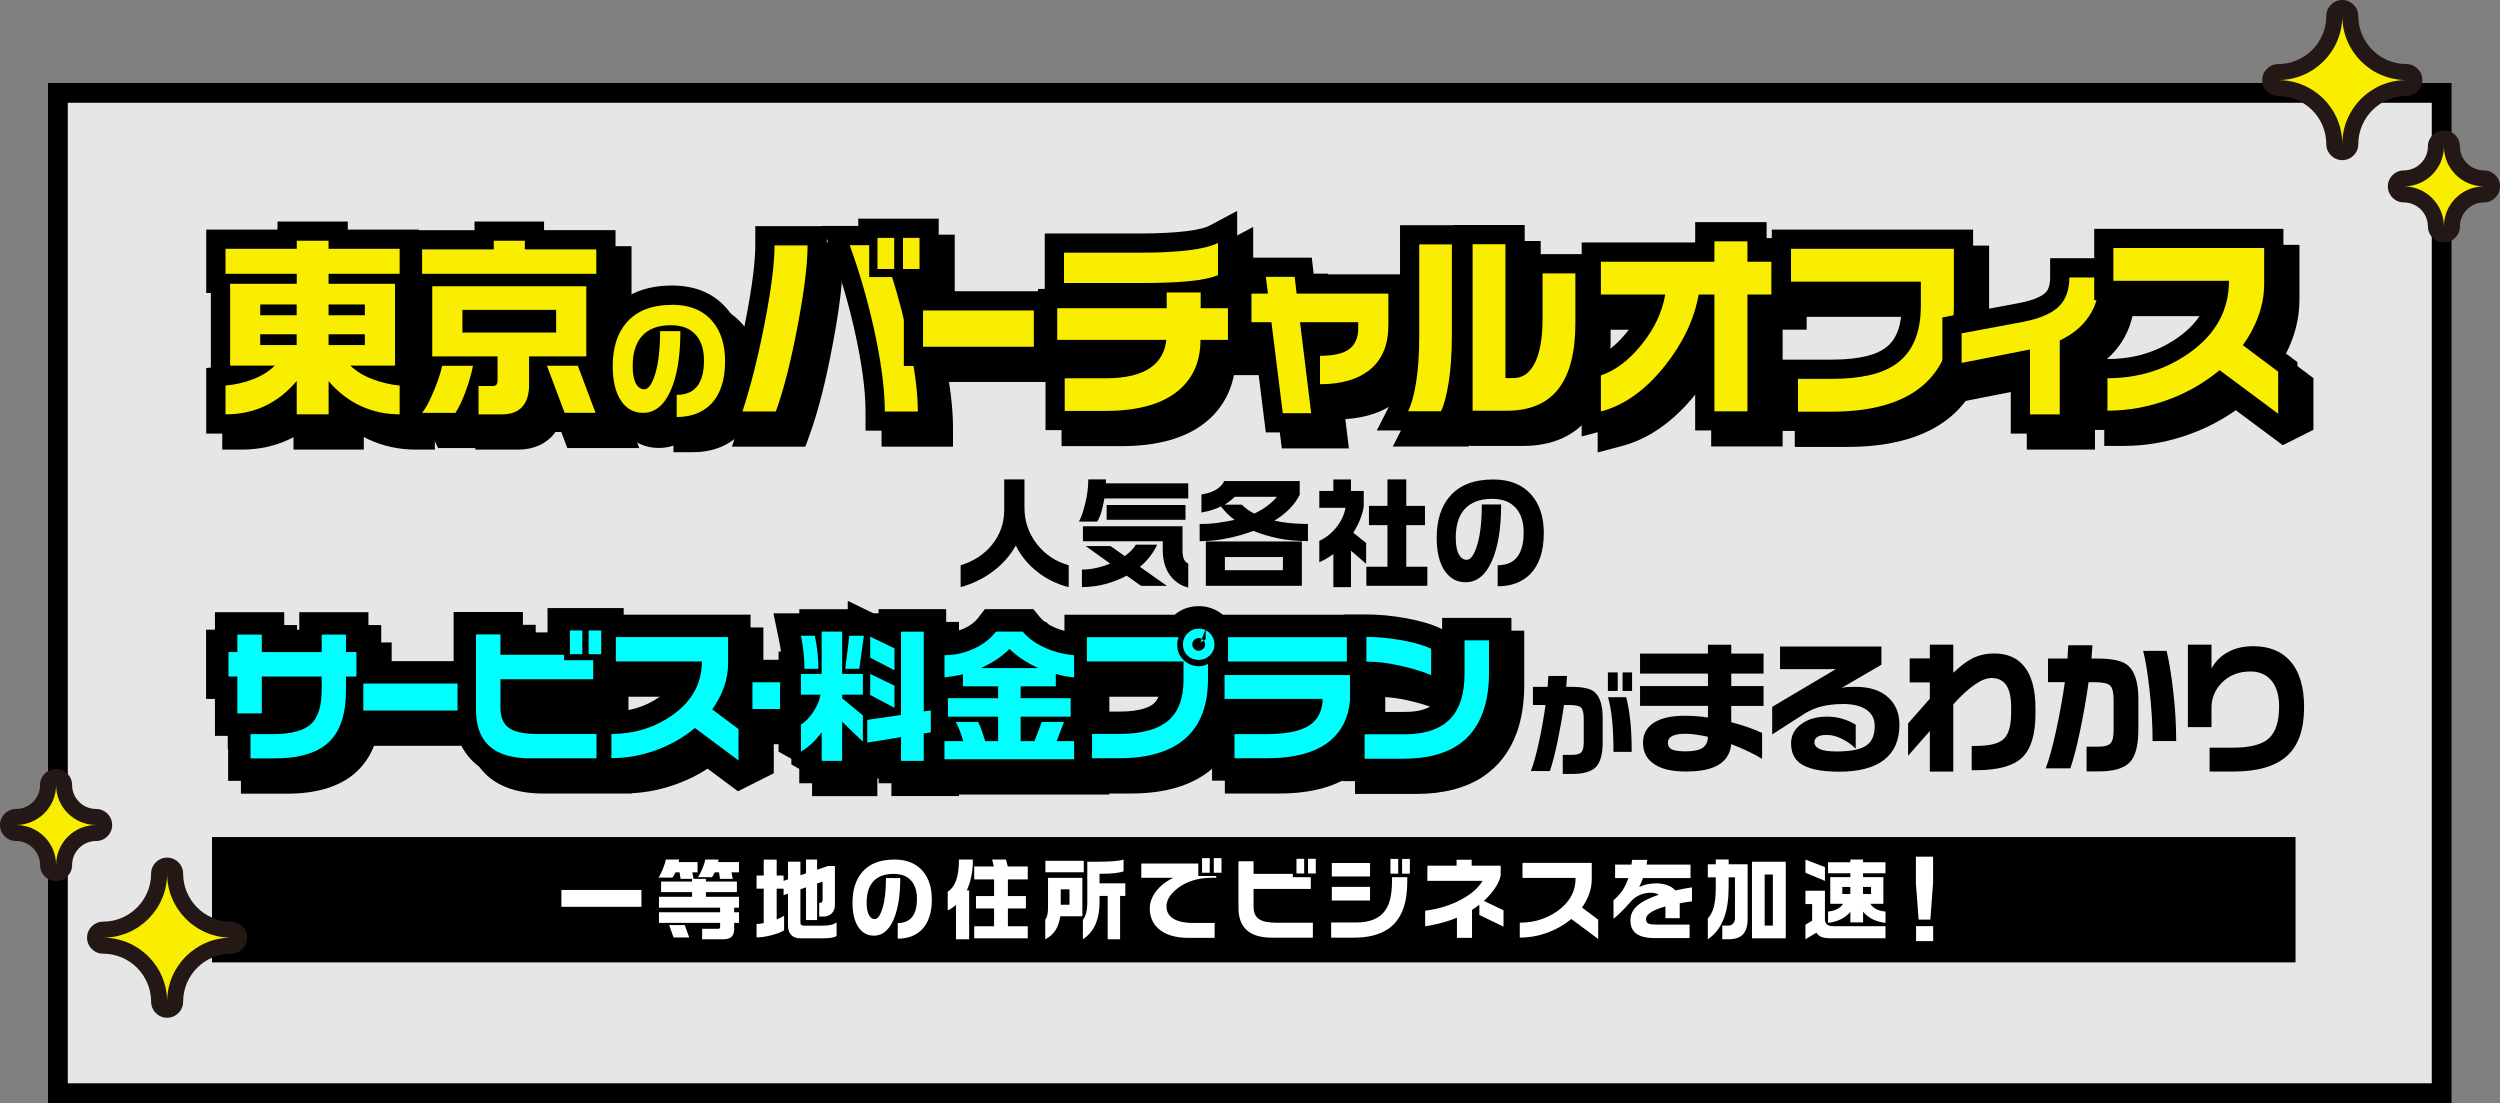 <?xml version="1.0" encoding="UTF-8"?><svg id="_レイヤー_2" xmlns="http://www.w3.org/2000/svg" viewBox="0 0 780.56 344.41"><rect x="0" y="0" width="780.56" height="344.41" fill="#808080" stroke="none"/><defs><style>.cls-1{fill:#faee00;}.cls-2{opacity:.8;}.cls-2,.cls-3{fill:#fff;}.cls-4{fill:#231815;}.cls-5{fill:none;stroke:#000;stroke-miterlimit:10;stroke-width:6.17px;}.cls-6{fill:aqua;}</style></defs><g id="txt"><rect class="cls-2" x="18.08" y="29" width="744.26" height="312.32"/><rect x="66.19" y="261.35" width="650.53" height="39.13"/><path class="cls-3" d="M200.27,277.87v5.26h-24.99v-5.26h24.99Z"/><path class="cls-3" d="M212.06,268.36l-.17.8h5.9v3.2h-1.62l.36,2.04h3.88v.83h9.67v3.31h-9.67v1.46h10.33v3.39h-1.52v1.43h1.52v3.33h-1.52v1.87c0,1.21-.31,2.08-.94,2.59-.55.44-1.4.66-2.56.66h-6.5v-3.28h5.01c.4,0,.61-.18.61-.55v-1.29h-19.09v-3.33h19.09v-1.43h-19.09v-3.39h10.33v-1.46h-9.67v-3.31h9.67v-.83h-3.58l-.33-2.04h-1.27c-.13.29-.28.59-.44.88-.17.29-.33.55-.5.77h-4.38c.39-.5.83-1.37,1.35-2.63.51-1.26.83-2.26.94-3.02h4.19ZM213.79,288.83l1.4,3.86h-4.9l-1.35-3.86h4.85ZM224.37,268.36l-.17.8h6.53v3.2h-2.34l.39,2.04h-3.99l-.3-2.04h-1.32c-.31.64-.6,1.15-.85,1.52h-4.41c.4-.51.86-1.38,1.36-2.59.5-1.21.81-2.19.92-2.92h4.19Z"/><path class="cls-3" d="M261.2,292.22c-.4.28-.97.47-1.69.58-.73.11-1.6.17-2.63.17h-6.94c-1.3,0-2.28-.36-2.93-1.07-.65-.72-.98-1.67-.98-2.86v-10.03l-1.38.47v-2.01h-2.15v9.59c.84-.33,1.62-.71,2.31-1.13v4.57c-.99.57-2.34,1.07-4.05,1.52s-3.22.66-4.54.66v-4.19c.55,0,1.29-.09,2.23-.28v-10.74h-2.23v-4.1h2.23v-4.99h4.05v4.99h2.15v1.68l1.38-.5v-5.51h3.88v4.21l1.74-.55v-4.32h3.47v3.17l3.36-1.16h2.2v12.09c0,1.19-.34,2.11-1.03,2.74-.69.63-1.51.95-2.47.95h-1.4v-4.3h.39c.44,0,.66-.33.66-.99v-5.62l-1.71.58v11.43h-3.47v-10.22l-1.74.61v10.41c0,.29.08.52.25.69.17.17.43.25.8.25h5.92c.97,0,1.79-.07,2.47-.21.67-.14,1.29-.4,1.86-.79v4.21Z"/><path class="cls-3" d="M290.95,280.79c0,4.19-1.06,7.35-3.17,9.5-1.87,1.85-4.37,2.78-7.49,2.78v-4.88c4,0,6-2.52,6-7.58,0-2.37-.58-4.22-1.74-5.56-1.23-1.47-3.08-2.2-5.56-2.2-2.85,0-4.99.82-6.42,2.45-1.32,1.52-1.98,3.71-1.98,6.56,0,1.69.23,2.96.7,3.82.47.85,1.08,1.28,1.83,1.28.94,0,1.75-1.17,2.45-3.51s1.05-5.44,1.05-9.3h4.46c0,5.56-.73,9.95-2.18,13.17-1.45,3.21-3.46,4.82-6.03,4.82-1.98,0-3.57-.84-4.77-2.53-1.29-1.84-1.93-4.42-1.93-7.74,0-4.04,1.01-7.24,3.03-9.59,2.24-2.61,5.59-3.91,10.05-3.91,3.8,0,6.73,1.18,8.79,3.53,1.93,2.2,2.89,5.17,2.89,8.9Z"/><path class="cls-3" d="M303.75,268.36c0,1.91-.16,3.66-.48,5.25-.32,1.59-.79,3.05-1.42,4.39h.74v15.26h-4.1v-10.72c-.39.33-.79.64-1.23.94s-.89.55-1.36.77v-5.84c1.17-.75,2.05-1.94,2.63-3.55.58-1.62.87-3.78.87-6.5h4.35ZM314.08,268.36l.58,2.18h6.23v4.02h-6.2v5.21h5.62v3.88h-5.62v5.56h6.2v3.75h-16.72v-3.75h6.2v-5.56h-5.65v-3.88h5.65v-5.21h-6.2v-4.02h6.12l-.52-2.18h4.32Z"/><path class="cls-3" d="M337.94,274.09v11.98h-6.89c-.26,1.73-.75,3.18-1.49,4.35-.79,1.21-1.85,2.16-3.2,2.84v-6.17c.29-.33.51-.81.65-1.43.14-.62.21-1.42.21-2.4v-9.17h10.71ZM326.4,268.77h11.98v3.58h-11.98v-3.58ZM331.19,282.47h2.73v-4.79h-2.73v4.79ZM350.8,268.36v3.69c-.7.26-1.64.45-2.82.58s-2.74.19-4.67.19v2.97h8.04v3.94h-1.63v13.53h-3.88v-13.53h-2.53v1.85c0,2.61-.38,4.84-1.13,6.69-.86,2.09-2.22,3.76-4.08,4.99v-6.06c.44-.55.78-1.27,1.02-2.16.24-.89.36-2.05.36-3.48v-12.51h2.81c4.52,0,7.36-.23,8.51-.69Z"/><path class="cls-3" d="M379.73,274.06h-1.24c-4.26,0-7.81,1.05-10.63,3.14-2.44,1.84-3.66,3.77-3.66,5.81,0,1.47.57,2.64,1.71,3.5,1.39,1.1,3.61,1.65,6.64,1.65h6.69v4.66h-8.13c-4.19,0-7.35-.97-9.48-2.92-1.76-1.63-2.64-3.73-2.64-6.28,0-1.82.65-3.59,1.94-5.3s3.1-3.14,5.41-4.26h-10v-4.44h17.8v3.88h5.59v.55ZM377.71,272.49h-2.4v-4.57h2.4v4.57ZM381.38,272.49h-2.4v-4.57h2.4v4.57Z"/><path class="cls-3" d="M409.91,292.77h-12.73c-3.6,0-6.26-.81-7.99-2.42-1.67-1.56-2.51-3.87-2.51-6.91v-14.54h4.71v3.94h12.26v1.05h5.62v3.66h-17.88v5.51c0,1.78.54,3.07,1.63,3.86,1.08.79,2.96,1.18,5.65,1.18h11.24v4.68ZM407.19,272.71h-2.4v-4.57h2.4v4.57ZM410.82,272.71h-2.42v-4.57h2.42v4.57Z"/><path class="cls-3" d="M439.39,275.14c0,3.4-.42,6.26-1.27,8.59-1.03,2.85-2.68,5-4.96,6.47-2.63,1.71-6.09,2.56-10.38,2.56h-7.16v-4.74h7.79c4.33,0,7.37-1.27,9.12-3.8,1.4-2,2.09-5.06,2.09-9.17v-1.16h4.77v1.24ZM427.76,273.65h-11.93v-4.21h11.93v4.21ZM427.76,281.17h-11.93v-4.27h11.93v4.27ZM436.55,272.77h-2.42v-4.6h2.42v4.6ZM440.19,272.77h-2.42v-4.6h2.42v4.6Z"/><path class="cls-3" d="M469.44,289.33l-7.55-3.66v-3.2c-.64.51-1.4,1.06-2.29,1.63v8.73h-4.71v-6.31c-1.38.59-2.9,1.11-4.56,1.56-1.66.45-3.45.83-5.36,1.14v-4.88c4.11-.5,7.86-1.65,11.24-3.47,3.21-1.74,5.44-3.69,6.67-5.84h-17.22v-4.74h9.12v-1.87h4.71v1.87h9.06v3c-.17,1.01-.63,2.16-1.41,3.44-.96,1.56-2.23,3.08-3.83,4.54l6.12,2.95v5.1Z"/><path class="cls-3" d="M499,293.18l-8.4-6.25c-2.17,1.8-4.58,3.2-7.25,4.19-2.86,1.08-5.81,1.62-8.84,1.62v-4.66c4.35,0,8.24-1.18,11.65-3.55,3.86-2.7,5.78-6.17,5.78-10.41h-16.58v-4.71h21.62v5.07c0,1.6-.27,3.15-.81,4.64s-1.29,2.91-2.25,4.23l5.07,3.8v6.03Z"/><path class="cls-3" d="M528.25,281.42c-.66.09-1.32.18-1.98.28s-1.27.2-1.82.33v4.66h-4.46v-3.69c-2.08.59-3.63,1.23-4.66,1.93-.94.64-1.41,1.33-1.41,2.07,0,.62.23,1.06.69,1.31s1.32.37,2.59.37h10.33v4.21h-10.88c-2.7,0-4.67-.5-5.92-1.51-1.12-.92-1.68-2.28-1.68-4.08,0-1.65.67-3.11,2.01-4.38,1.45-1.34,3.75-2.53,6.89-3.58-.77-.4-1.59-.61-2.45-.61-1.36,0-2.63.28-3.8.83-1.03.5-1.9,1.18-2.62,2.04-.84.97-1.77,1.97-2.78,2.98-1.12,1.1-1.96,1.86-2.53,2.29v-5.78c1.14-.97,2.08-2.02,2.84-3.15.75-1.13,1.35-2.39,1.79-3.79h-4.13v-4.21h5.12l.19-1.46h4.74l-.22,1.46h13.72v4.21h-14.85c-.33.96-.73,1.88-1.18,2.78,1.67-.75,3.44-1.13,5.32-1.13,1.17,0,2.3.18,3.36.54,1.07.36,1.94.91,2.62,1.67,1.78-.39,3.51-.71,5.18-.96v4.41Z"/><path class="cls-3" d="M539.73,268.36v1.49h5.92v17.08c0,2.11-.47,3.7-1.42,4.75-.95,1.06-2.46,1.58-4.53,1.58h-1.96v-4.27h1.98c.59,0,1.07-.23,1.43-.69.37-.46.55-.98.55-1.57v-12.81h-1.98v3.25c0,3.62-.46,6.7-1.38,9.26-1.07,2.99-2.77,5.27-5.12,6.83v-6.5c.84-.92,1.47-2.11,1.87-3.58s.61-3.47.61-6.01v-3.25h-2.48v-4.08h2.48v-1.49h4.02ZM557.56,269.05v23.91h-10.55v-23.91h10.55ZM550.97,288.99h2.56v-15.95h-2.56v15.95Z"/><path class="cls-3" d="M563.7,268.39l6.09,2.34v4.3l-6.09-2.53v-4.1ZM563.7,278.11h6.09v9.28c.11.57.32.98.63,1.24.42.37,1.11.55,2.07.55h16.2v3.77h-17.08c-1.36,0-2.37-.16-3.04-.47-.67-.31-1.15-.73-1.45-1.27l-3.42,2.04v-4.54l2.09-1.24v-5.21h-2.09v-4.16ZM570.75,269.22h6.97v-.85h3.97v.85h7v3.44h-7v1.21h6.34v8.32h-4.05c.39.64.96,1.18,1.74,1.61.77.43,1.76.7,2.98.81v3.53c-1.56-.18-2.92-.57-4.09-1.16-1.17-.59-2.13-1.37-2.91-2.34v3.36h-3.97v-3.31c-.77.94-1.74,1.7-2.91,2.29-1.17.59-2.52.97-4.06,1.16v-3.53c1.16-.11,2.13-.38,2.92-.81.79-.43,1.38-.97,1.76-1.61h-3.99v-8.32h6.28v-1.21h-6.97v-3.44ZM575.21,279.13h2.51v-2.2h-2.51v2.2ZM581.68,279.13h2.51v-2.2h-2.51v2.2Z"/><path class="cls-3" d="M603.55,275.72l-.85,11.4h-3.66l-.85-11.4v-8.24h5.37v8.24ZM603.58,293.84h-5.34v-4.68h5.34v4.68Z"/><rect class="cls-5" x="18.08" y="29" width="744.26" height="312.32"/><path class="cls-1" d="M52.18,315.26c-1.38,0-2.5-1.12-2.5-2.5,0-9.65-7.85-17.5-17.5-17.5-1.38,0-2.5-1.12-2.5-2.5s1.12-2.5,2.5-2.5c9.65,0,17.5-7.85,17.5-17.5,0-1.38,1.12-2.5,2.5-2.5s2.5,1.12,2.5,2.5c0,9.65,7.85,17.5,17.5,17.5,1.38,0,2.5,1.12,2.5,2.5s-1.12,2.5-2.5,2.5c-9.65,0-17.5,7.85-17.5,17.5,0,1.38-1.12,2.5-2.5,2.5Z"/><path class="cls-4" d="M52.18,272.76c0,11.05,8.96,20,20,20-11.04,0-20,8.95-20,20,0-11.05-8.96-20-20-20,11.04,0,20-8.95,20-20M52.18,267.76c-2.76,0-5,2.24-5,5,0,8.27-6.73,15-15,15-2.76,0-5,2.24-5,5s2.24,5,5,5c8.27,0,15,6.73,15,15,0,2.76,2.24,5,5,5s5-2.24,5-5c0-8.27,6.73-15,15-15,2.76,0,5-2.24,5-5s-2.24-5-5-5c-8.27,0-15-6.73-15-15,0-2.76-2.24-5-5-5h0Z"/><path class="cls-1" d="M731.32,47.5c-1.38,0-2.5-1.12-2.5-2.5,0-9.65-7.85-17.5-17.5-17.5-1.38,0-2.5-1.12-2.5-2.5s1.12-2.5,2.5-2.5c9.65,0,17.5-7.85,17.5-17.5,0-1.38,1.12-2.5,2.5-2.5s2.5,1.12,2.5,2.5c0,9.65,7.85,17.5,17.5,17.5,1.38,0,2.5,1.12,2.5,2.5s-1.12,2.5-2.5,2.5c-9.65,0-17.5,7.85-17.5,17.5,0,1.38-1.12,2.5-2.5,2.5Z"/><path class="cls-4" d="M731.32,5c0,11.05,8.96,20,20,20-11.04,0-20,8.95-20,20,0-11.05-8.96-20-20-20,11.04,0,20-8.95,20-20M731.32,0c-2.76,0-5,2.24-5,5,0,8.27-6.73,15-15,15-2.76,0-5,2.24-5,5s2.24,5,5,5c8.27,0,15,6.73,15,15,0,2.76,2.24,5,5,5s5-2.24,5-5c0-8.27,6.73-15,15-15,2.76,0,5-2.24,5-5s-2.24-5-5-5c-8.27,0-15-6.73-15-15,0-2.76-2.24-5-5-5h0Z"/><path class="cls-1" d="M763.05,73.21c-1.38,0-2.5-1.12-2.5-2.5,0-5.52-4.49-10.01-10.01-10.01-1.38,0-2.5-1.12-2.5-2.5s1.12-2.5,2.5-2.5c5.52,0,10.01-4.49,10.01-10.01,0-1.38,1.12-2.5,2.5-2.5s2.5,1.12,2.5,2.5c0,5.52,4.49,10.01,10.01,10.01,1.38,0,2.5,1.12,2.5,2.5s-1.12,2.5-2.5,2.5c-5.52,0-10.01,4.49-10.01,10.01,0,1.38-1.12,2.5-2.5,2.5Z"/><path class="cls-4" d="M763.05,45.69c0,6.91,5.6,12.51,12.51,12.51-6.91,0-12.51,5.6-12.51,12.51,0-6.91-5.6-12.51-12.51-12.51,6.91,0,12.51-5.6,12.51-12.51M763.05,40.69c-2.76,0-5,2.24-5,5,0,4.14-3.37,7.51-7.51,7.51-2.76,0-5,2.24-5,5s2.24,5,5,5c4.14,0,7.51,3.37,7.51,7.51,0,2.76,2.24,5,5,5s5-2.24,5-5c0-4.14,3.37-7.51,7.51-7.51,2.76,0,5-2.24,5-5s-2.24-5-5-5c-4.14,0-7.51-3.37-7.51-7.51,0-2.76-2.24-5-5-5h0Z"/><path class="cls-1" d="M17.51,272.58c-1.38,0-2.5-1.12-2.5-2.5,0-5.52-4.49-10.01-10.01-10.01-1.38,0-2.5-1.12-2.5-2.5s1.12-2.5,2.5-2.5c5.52,0,10.01-4.49,10.01-10.01,0-1.38,1.12-2.5,2.5-2.5s2.5,1.12,2.5,2.5c0,5.52,4.49,10.01,10.01,10.01,1.38,0,2.5,1.12,2.5,2.5s-1.12,2.5-2.5,2.5c-5.52,0-10.01,4.49-10.01,10.01,0,1.38-1.12,2.5-2.5,2.5Z"/><path class="cls-4" d="M17.51,245.07c0,6.91,5.6,12.51,12.51,12.51-6.91,0-12.51,5.6-12.51,12.51,0-6.91-5.6-12.51-12.51-12.51,6.91,0,12.51-5.6,12.51-12.51M17.51,240.07c-2.76,0-5,2.24-5,5,0,4.14-3.37,7.51-7.51,7.51-2.76,0-5,2.24-5,5s2.24,5,5,5c4.14,0,7.51,3.37,7.51,7.51,0,2.76,2.24,5,5,5s5-2.24,5-5c0-4.14,3.37-7.51,7.51-7.51,2.76,0,5-2.24,5-5s-2.24-5-5-5c-4.14,0-7.51-3.37-7.51-7.51,0-2.76-2.24-5-5-5h0Z"/><path d="M129.77,137.37c-4.78,0-9.31-.98-13.47-2.92-2.02-.94-3.93-2.1-5.72-3.46v6.38h-15.95v-6.38c-1.76,1.36-3.64,2.52-5.61,3.45-4.11,1.94-8.69,2.93-13.64,2.93h-3v-14.74l2.73-.25c.68-.06,1.36-.14,2.02-.25h-3.31v-28.66h-1.44v-13.79h22.25v-2.52h15.95v2.52h22.19v13.79h-1.44v28.66h-3.22c.64.1,1.29.19,1.94.25l2.72.26v14.73h-3Z"/><path d="M107.59,80.17v2.52h22.19v7.79h-22.19v3.12h20.75v25.54h-13.97c1.76,1.72,4.03,3.12,6.81,4.2,2.78,1.08,5.65,1.76,8.6,2.04v8.99c-4.36,0-8.42-.88-12.2-2.64-3.78-1.76-7.11-4.34-9.98-7.74v10.37h-9.95v-10.43c-2.88,3.44-6.18,6.04-9.89,7.8-3.72,1.76-7.83,2.64-12.35,2.64v-8.99c3.08-.28,5.96-.94,8.63-1.98,2.68-1.04,4.94-2.46,6.78-4.26h-13.97v-25.54h20.81v-3.12h-22.25v-7.79h22.25v-2.52h9.95M107.59,103.43h11.33v-3.36h-11.33v3.36M86.24,103.43h11.39v-3.36h-11.39v3.36M107.59,112.73h11.33v-3.36h-11.33v3.36M86.24,112.73h11.39v-3.36h-11.39v3.36M113.59,74.17h-21.95v2.52h-22.25v19.79h1.44v23.29l-1.44.13v20.48h6c5.39,0,10.41-1.08,14.92-3.21.45-.21.89-.43,1.33-.67v3.88h21.95v-3.92c.48.25.96.49,1.45.72,4.56,2.12,9.52,3.2,14.74,3.2h6v-20.46l-1.44-.14v-23.3h1.44v-19.79h-22.19v-2.52h0Z"/><path d="M151.42,137.37v-4.87c-.54,1.11-1.09,2.11-1.67,3.01l-.89,1.38h-12.07l-2.32-4.91c.64-.77,1.71-2.46,3.23-6.14,1.12-2.7,1.87-4.91,2.25-6.59h-2.98v-25.78h-3.18v-13.62h22.37v-2.7h15.71v2.7h22.31v13.62h-3.12v25.78h-2.41l6.62,17.63h-16.06l-6.01-16.02v4.38c0,3.67-.97,6.61-2.9,8.75-2.01,2.23-4.89,3.36-8.56,3.36h-10.32ZM157.35,122.5v-3.23h-1.63l-.1.52c-.18.89-.38,1.8-.62,2.72h2.35ZM175.65,105.83v-1.08h-23.26v1.08h23.26Z"/><path d="M168.87,80.17v2.7h22.31v7.62h-54.39v-7.62h22.37v-2.7h9.71M188.06,94.38v21.89h-17.87v8.99c0,2.92-.71,5.17-2.13,6.75-1.42,1.58-3.53,2.37-6.33,2.37h-7.32v-8.87h4.56c.92,0,1.38-.56,1.38-1.68v-7.56h-20.39v-21.89h48.09M149.38,108.83h29.26v-7.08h-29.26v7.08M185.42,119.2l5.52,14.69h-9.65l-5.52-14.69h9.65M152.68,119.2c-.48,2.44-1.2,4.98-2.16,7.62-1.04,2.92-2.14,5.28-3.3,7.08h-10.43c1.12-1.36,2.35-3.66,3.69-6.9s2.19-5.84,2.55-7.79h9.65M174.87,74.17h-21.71v2.7h-22.37v19.62h3.18v25.78h1.92c-.26.72-.58,1.53-.96,2.44-1.5,3.63-2.44,4.97-2.77,5.37l4.63,9.81h11.63v.48h13.32c5.68,0,9-2.37,10.79-4.36.81-.9,1.48-1.9,2.02-2.99l1.12,2.98,1.46,3.89h22.47l-3.05-8.11-3.57-9.52h1.08v-25.78h3.12v-19.62h-22.31v-2.7h0Z"/><path d="M213.28,138.19v-4.37c-2.54,2.41-5.31,3.04-7.51,3.04-3.78,0-6.96-1.68-9.21-4.86-2.18-3.12-3.28-7.39-3.28-12.71,0-6.44,1.69-11.67,5.02-15.55,3.76-4.37,9.32-6.59,16.53-6.59,6.27,0,11.22,2.03,14.72,6.02,3.21,3.67,4.84,8.58,4.84,14.59,0,6.72-1.8,11.97-5.35,15.58-3.25,3.22-7.54,4.84-12.76,4.84h-3ZM220.33,111.95c-.22,5.08-.91,9.47-2.07,13.13,1.73-.47,3.53-2.07,3.53-7.55,0-2.39-.49-4.26-1.46-5.59ZM208.02,111.53c-.15.14-.29.28-.42.44-1.37,1.58-2.07,4.05-2.07,7.32,0,1.83.22,2.9.42,3.5.22-.46.48-1.14.77-2.11.71-2.38,1.14-5.44,1.3-9.15Z"/><path d="M214.83,100.15c5.39,0,9.54,1.67,12.46,5,2.73,3.12,4.1,7.33,4.1,12.62,0,5.94-1.5,10.43-4.49,13.48-2.66,2.63-6.2,3.95-10.62,3.95v-6.91c5.68,0,8.52-3.58,8.52-10.74,0-3.36-.82-5.99-2.46-7.89-1.75-2.08-4.38-3.12-7.89-3.12-4.04,0-7.07,1.16-9.1,3.48-1.88,2.16-2.81,5.26-2.81,9.3,0,2.4.33,4.2,1,5.41s1.53,1.82,2.6,1.82c1.33,0,2.49-1.66,3.48-4.98.99-3.32,1.48-7.71,1.48-13.18h6.33c0,7.89-1.03,14.12-3.09,18.67-2.06,4.56-4.91,6.84-8.55,6.84-2.81,0-5.07-1.2-6.76-3.59-1.82-2.6-2.73-6.26-2.73-10.98,0-5.73,1.43-10.26,4.3-13.59,3.18-3.7,7.93-5.55,14.26-5.55M214.83,94.15c-8.13,0-14.45,2.57-18.81,7.64-3.81,4.44-5.75,10.33-5.75,17.5,0,5.95,1.29,10.8,3.82,14.42,2.85,4.03,6.88,6.15,11.67,6.15,1.67,0,3.16-.27,4.51-.74v2.07h6c6.04,0,11.04-1.91,14.85-5.68l.03-.03.03-.03c4.12-4.2,6.21-10.14,6.21-17.68,0-6.76-1.88-12.33-5.59-16.57-4.09-4.68-9.81-7.05-16.98-7.05h0Z"/><path d="M278.25,136.48v-3c0-6.82-1.17-15.52-3.47-25.85-2.04-8.98-4.5-17.41-7.32-25.04l-1.49-4.04h10v-2.28h19.13v15.71h-8.28c1.88,6.12,3.53,12.54,4.92,19.1,1.87,8.88,2.82,16.41,2.82,22.39v3h-16.31ZM232.67,136.48l1.29-3.94c2.55-7.76,4.86-16.94,6.86-27.31,1.99-10.3,3-18.24,3-23.62v-3h16.31v3c0,5.99-1.03,14.45-3.05,25.14-2.1,11.29-4.46,20.63-7.02,27.74l-.71,1.98h-16.68Z"/><path d="M292.1,79.27v9.71h-5.16v-9.71h5.16M284.19,79.27v9.71h-5.22v-9.71h5.22M276.39,81.55v9.95h7.14c2.04,6.48,3.8,13.21,5.28,20.21,1.84,8.72,2.76,15.97,2.76,21.77h-10.31c0-7.08-1.18-15.91-3.54-26.5-2.08-9.15-4.56-17.63-7.43-25.42h6.12M257.14,81.61c0,5.84-1,14.03-3,24.58-2.08,11.19-4.38,20.29-6.9,27.28h-10.43c2.6-7.92,4.92-17.14,6.96-27.67,2.04-10.53,3.06-18.6,3.06-24.19h10.31M298.1,73.27h-25.13v2.28h-11.31l.02.06h-20.86v6c0,5.19-.99,12.95-2.95,23.05-1.98,10.24-4.26,19.3-6.77,26.94l-2.58,7.87h22.94l1.43-3.97c2.62-7.27,5.02-16.76,7.15-28.22,2.08-11.01,3.1-19.41,3.1-25.68v-2.05l1.5,4.07c2.77,7.51,5.2,15.81,7.21,24.68,2.25,10.09,3.39,18.57,3.39,25.17v6h22.31v-6c0-6.27-.94-13.79-2.89-23-1.12-5.28-2.4-10.47-3.84-15.49h7.27v-21.71h0Z"/><rect x="290.2" y="98.93" width="40.59" height="17.33"/><path d="M327.79,101.93v11.33h-34.59v-11.33h34.59M333.79,95.93h-46.59v23.33h46.59v-23.33h0Z"/><path d="M334.43,136.29v-16.19h15.77c5.57,0,9.73-.94,12.36-2.81,1.21-.85,2.11-1.91,2.72-3.19h-33.19v-15.89h34.18v-1.9c-1.52.03-3.12.04-4.79.04h-27.28v-15.47h27.28c5.41,0,10.21-.25,14.24-.73,4.72-.56,7.04-1.39,8.16-1.98l4.41-2.34v17.04l-1.82.78c-1.01.43-2.2.81-3.58,1.13v3.42h8.51v15.89h-8.72c-.66,6.58-3.55,11.87-8.61,15.75-5.57,4.27-13.64,6.44-23.98,6.44h-15.65Z"/><path d="M385.28,80.83v10.07c-1.96.84-4.87,1.46-8.72,1.86-3.86.4-8.88.6-15.08.6h-24.28v-9.47h24.28c5.56,0,10.42-.25,14.6-.75,4.18-.5,7.25-1.27,9.21-2.31M379.88,96.3v4.92h8.51v9.89h-8.57c0,7.04-2.53,12.49-7.58,16.37-5.06,3.88-12.44,5.82-22.16,5.82h-12.65v-10.19h12.77c6.24,0,10.93-1.12,14.09-3.36,2.84-2,4.46-4.88,4.86-8.63h-34.06v-9.89h34.18v-4.92h10.61M391.28,70.85l-8.81,4.68c-.59.31-2.45,1.09-7.1,1.65-3.92.47-8.59.71-13.89.71h-30.28v17.33h-2.1v21.89h2.34v22.19h18.65c11.02,0,19.7-2.37,25.81-7.05,4.96-3.81,8.14-8.97,9.36-15.13h9.14v-21.89h-3.95l.83-.36v-24.01h0Z"/><path d="M402.86,137.01l-3.54-28.42h-6.59v-14.93h4.75l-.66-5.22h15.07l.6,5.22h28.99v12.77c0,7.02-2.25,12.45-6.68,16.15-4.28,3.57-10.22,5.37-17.66,5.37h-.48l1.11,9.05h-14.91ZM417.15,113.09c4.21,0,6.22-.74,7.16-1.36.64-.43,1.48-1.22,1.71-3.13h-11.72l.55,4.49h2.3Z"/><path d="M409.23,91.44l.6,5.22h28.66v9.77c0,6.12-1.87,10.73-5.61,13.85-3.74,3.12-8.99,4.68-15.74,4.68v-8.87c4,0,6.93-.62,8.81-1.86,2.08-1.4,3.12-3.64,3.12-6.72v-1.92h-18.17l3.48,28.42h-8.87l-3.54-28.42h-6.24v-8.93h5.16l-.66-5.22h8.99M414.58,85.44h-21.15l.66,5.22h-4.35v20.93h6.94l2.88,23.16.65,5.26h20.95l-.82-6.73-.3-2.42c6.84-.43,12.44-2.44,16.68-5.98,5.15-4.3,7.76-10.51,7.76-18.46v-15.77h-29.31l-.6-5.22h0Z"/><path d="M439.74,136.42l2.22-4.36c.59-1.15,1.45-3.49,2.2-8.09.63-3.84.95-8.63.95-14.23v-31.42h16.19v31.12c0,6.01-.36,11.25-1.06,15.56-.74,4.54-1.62,7.75-2.7,9.81l-.84,1.61h-16.97ZM461.79,136.24v-57.99h16.25v41.77c.99-.11,2.18-.63,3.31-2.68,1.5-2.74,2.27-7.03,2.27-12.77v-17.21h16.25v18.59c0,9.76-2,17.27-5.94,22.32-4.12,5.28-10.33,7.96-18.46,7.96h-13.67Z"/><path d="M475.04,81.25v41.79h2.52c2.72,0,4.86-1.42,6.42-4.26,1.76-3.2,2.64-7.93,2.64-14.21v-14.21h10.25v15.59c0,9.11-1.77,15.94-5.31,20.48-3.54,4.54-8.9,6.81-16.1,6.81h-10.67v-51.99h10.25M458.31,81.31v28.12c0,5.88-.34,10.9-1.02,15.08-.68,4.18-1.48,7.15-2.4,8.9h-10.25c1-1.96,1.83-4.95,2.49-8.96.66-4.02.99-8.92.99-14.72v-28.42h10.19M481.04,75.25h-22.25v.06h-16.67v34.42c0,5.44-.31,10.07-.91,13.75-.73,4.44-1.51,6.42-1.91,7.21l-4.44,8.72h23.68l.26-.49v.31h16.67c9.11,0,16.11-3.07,20.83-9.12,4.42-5.67,6.57-13.58,6.57-24.17v-21.59h-21.83v-9.11h0Z"/><path d="M501.84,120.05l2.04-.69c3.95-1.33,7.76-4.24,11.34-8.67,2.76-3.41,4.73-7.01,5.9-10.73h-19.28v-16.25h35.44v-6.36h16.31v6.36h7.5v16.25h-7.5v36.46h-16.31v-34.43c-1.86,6.55-5.23,12.94-10.06,19.03-6.46,8.12-13.73,13.29-21.62,15.37l-3.76.99v-17.32Z"/><path d="M550.59,80.35v6.36h7.5v10.25h-7.5v36.46h-10.31v-36.46h-4.92c-1.36,7.68-4.86,15.07-10.49,22.19-6.08,7.64-12.75,12.41-20.03,14.33v-11.27c4.52-1.52,8.75-4.73,12.71-9.62,3.96-4.9,6.42-10.1,7.38-15.62h-20.09v-10.25h35.44v-6.36h10.31M556.59,74.35h-22.31v6.36h-35.44v22.25h17.85c-.99,1.98-2.25,3.93-3.81,5.85-3.21,3.97-6.56,6.57-9.96,7.71l-4.09,1.37v23.37l7.53-1.99c8.52-2.25,16.32-7.76,23.19-16.4,1.75-2.22,3.33-4.47,4.72-6.76v23.29h22.31v-36.46h7.5v-22.25h-7.5v-6.36h0Z"/><path d="M563.36,136.54v-16.25h13.55c8.25,0,14.35-1.33,18.14-3.96,4.5-3.08,6.69-8.27,6.69-15.88v-4.5h-40.54v-16.25h56.85v20.63c0,12.24-3.75,21.55-11.16,27.68-6.93,5.67-17.07,8.54-30.16,8.54h-13.37Z"/><path d="M615.05,82.69v17.63c0,11.35-3.36,19.81-10.07,25.36-6.4,5.24-15.81,7.86-28.24,7.86h-10.37v-10.25h10.55c8.91,0,15.53-1.5,19.85-4.5,5.32-3.64,7.97-9.75,7.97-18.35v-7.5h-40.54v-10.25h50.85M621.05,76.69h-62.85v22.25h40.54v1.5c0,6.55-1.75,10.93-5.36,13.4-2.28,1.59-6.96,3.45-16.46,3.45h-16.55v22.25h16.37c13.8,0,24.58-3.1,32.04-9.21,8.15-6.74,12.27-16.83,12.27-30.01v-23.63h0Z"/><path d="M635.8,137.37v-19.62l-21.35,4.2v-15.37l21.7-4.06c4.5-.88,7.7-2.2,9.51-3.93,1.64-1.56,2.43-3.84,2.43-6.98v-3h15.47v3c0,5.29-1.26,9.88-3.73,13.64-2.13,3.24-5.07,5.88-8.74,7.88v24.23h-15.29Z"/><path d="M660.57,91.62c0,4.72-1.08,8.72-3.24,11.99-2.16,3.28-5.24,5.84-9.23,7.68v23.09h-9.29v-20.27l-21.35,4.2v-9.23l19.25-3.6c5.12-1,8.79-2.57,11.03-4.71,2.24-2.14,3.36-5.19,3.36-9.14h9.47M666.57,85.62h-21.47v6c0,3.37-1.13,4.45-1.5,4.81-.78.74-2.86,2.15-8.04,3.16l-19.2,3.59-4.9.92v21.51l7.16-1.41,14.19-2.79v18.97h21.29v-25.51c3.39-2.11,6.15-4.77,8.25-7.95,2.8-4.26,4.23-9.4,4.23-15.29v-6h0Z"/><path d="M698.08,124.37c-4.48,3.42-9.44,6.15-14.78,8.14-6.53,2.47-13.37,3.73-20.29,3.73h-3v-16.13h3c8.81,0,16.77-2.42,23.65-7.2,6.66-4.66,10.33-10.31,11.13-17.2h-35.93v-16.25h53.07v14.03c0,3.81-.66,7.55-1.95,11.12-.94,2.6-2.16,5.11-3.63,7.49l9.96,7.47v14.63l-4.79,2.41-16.44-12.23Z"/><path d="M711.93,82.45v11.03c0,3.48-.59,6.85-1.77,10.1-1.18,3.26-2.81,6.33-4.89,9.2l11.03,8.27v13.13l-18.29-13.61c-4.72,3.92-9.97,6.96-15.77,9.11-6.24,2.36-12.65,3.54-19.25,3.54v-10.13c9.47,0,17.93-2.58,25.36-7.74,8.4-5.88,12.59-13.43,12.59-22.67h-36.1v-10.25h47.07M717.93,76.45h-59.07v22.25h35.24c-1.37,4.53-4.41,8.41-9.18,11.75-6.45,4.47-13.62,6.65-21.92,6.65h-6v22.13h6c7.29,0,14.48-1.32,21.37-3.93,4.88-1.82,9.47-4.24,13.7-7.21l14.66,10.91,9.58-4.81v-16.13l-2.4-1.8-6.63-4.97c.98-1.83,1.83-3.72,2.53-5.66,1.41-3.9,2.13-7.99,2.13-12.15v-17.03h0Z"/><path class="cls-1" d="M124.77,132.37c-4.78,0-9.31-.98-13.47-2.92-2.02-.94-3.93-2.1-5.72-3.46v6.38h-15.95v-6.38c-1.76,1.36-3.64,2.52-5.61,3.45-4.11,1.94-8.69,2.93-13.64,2.93h-3v-14.74l2.73-.25c.68-.06,1.36-.14,2.02-.25h-3.31v-28.66h-1.44v-13.79h22.25v-2.52h15.95v2.52h22.19v13.79h-1.44v28.66h-3.22c.64.1,1.29.19,1.94.25l2.72.26v14.73h-3Z"/><path d="M102.59,75.17v2.52h22.19v7.79h-22.19v3.12h20.75v25.54h-13.97c1.76,1.72,4.03,3.12,6.81,4.2,2.78,1.08,5.65,1.76,8.6,2.04v8.99c-4.36,0-8.42-.88-12.2-2.64-3.78-1.76-7.11-4.34-9.98-7.74v10.37h-9.95v-10.43c-2.88,3.44-6.18,6.04-9.89,7.8-3.72,1.76-7.83,2.64-12.35,2.64v-8.99c3.08-.28,5.96-.94,8.63-1.98,2.68-1.04,4.94-2.46,6.78-4.26h-13.97v-25.54h20.81v-3.12h-22.25v-7.79h22.25v-2.52h9.95M102.59,98.43h11.33v-3.36h-11.33v3.36M81.24,98.43h11.39v-3.36h-11.39v3.36M102.59,107.73h11.33v-3.36h-11.33v3.36M81.24,107.73h11.39v-3.36h-11.39v3.36M108.59,69.17h-21.95v2.52h-22.25v19.79h1.44v23.29l-1.44.13v20.48h6c5.39,0,10.41-1.08,14.92-3.21.45-.21.89-.43,1.33-.67v3.88h21.95v-3.92c.48.25.96.49,1.45.72,4.56,2.12,9.52,3.2,14.74,3.2h6v-20.46l-1.44-.14v-23.3h1.44v-19.79h-22.19v-2.52h0Z"/><path class="cls-1" d="M146.42,132.37v-4.87c-.54,1.11-1.09,2.11-1.67,3.01l-.89,1.38h-12.07l-2.32-4.91c.64-.77,1.71-2.46,3.23-6.14,1.12-2.7,1.87-4.91,2.25-6.59h-2.98v-25.78h-3.18v-13.62h22.37v-2.7h15.71v2.7h22.31v13.62h-3.12v25.78h-2.41l6.62,17.63h-16.06l-6.01-16.02v4.38c0,3.67-.97,6.61-2.9,8.75-2.01,2.23-4.89,3.36-8.56,3.36h-10.32ZM152.35,117.5v-3.23h-1.63l-.1.52c-.18.89-.38,1.8-.62,2.72h2.35ZM170.65,100.83v-1.08h-23.26v1.08h23.26Z"/><path d="M163.87,75.17v2.7h22.31v7.62h-54.39v-7.62h22.37v-2.7h9.71M183.06,89.38v21.89h-17.87v8.99c0,2.92-.71,5.17-2.13,6.75-1.42,1.58-3.53,2.37-6.33,2.37h-7.32v-8.87h4.56c.92,0,1.38-.56,1.38-1.68v-7.56h-20.39v-21.89h48.09M144.38,103.83h29.26v-7.08h-29.26v7.08M180.42,114.2l5.52,14.69h-9.65l-5.52-14.69h9.65M147.68,114.2c-.48,2.44-1.2,4.98-2.16,7.62-1.04,2.92-2.14,5.28-3.3,7.08h-10.43c1.12-1.36,2.35-3.66,3.69-6.9s2.19-5.84,2.55-7.79h9.65M169.87,69.17h-21.71v2.7h-22.37v19.62h3.18v25.78h1.92c-.26.72-.58,1.53-.96,2.44-1.5,3.63-2.44,4.97-2.77,5.37l4.63,9.81h11.63v.48h13.32c5.68,0,9-2.37,10.79-4.36.81-.9,1.48-1.9,2.02-2.99l1.12,2.98,1.46,3.89h22.47l-3.05-8.11-3.57-9.52h1.08v-25.78h3.12v-19.62h-22.31v-2.7h0Z"/><path class="cls-1" d="M208.28,133.19v-4.37c-2.54,2.41-5.31,3.04-7.51,3.04-3.78,0-6.96-1.68-9.21-4.86-2.18-3.12-3.28-7.39-3.28-12.71,0-6.44,1.69-11.67,5.02-15.55,3.76-4.37,9.32-6.59,16.53-6.59,6.27,0,11.22,2.03,14.72,6.02,3.21,3.67,4.84,8.58,4.84,14.59,0,6.72-1.8,11.97-5.35,15.58-3.25,3.22-7.54,4.84-12.76,4.84h-3ZM215.33,106.95c-.22,5.08-.91,9.47-2.07,13.13,1.73-.47,3.53-2.07,3.53-7.55,0-2.39-.49-4.26-1.46-5.59ZM203.02,106.53c-.15.14-.29.28-.42.44-1.37,1.58-2.07,4.05-2.07,7.32,0,1.83.22,2.9.42,3.5.22-.46.48-1.14.77-2.11.71-2.38,1.14-5.44,1.3-9.15Z"/><path d="M209.83,95.15c5.39,0,9.54,1.67,12.46,5,2.73,3.12,4.1,7.33,4.1,12.62,0,5.94-1.5,10.43-4.49,13.48-2.66,2.63-6.2,3.95-10.62,3.95v-6.91c5.68,0,8.52-3.58,8.52-10.74,0-3.36-.82-5.99-2.46-7.89-1.75-2.08-4.38-3.12-7.89-3.12-4.04,0-7.07,1.16-9.1,3.48-1.88,2.16-2.81,5.26-2.81,9.3,0,2.4.33,4.2,1,5.41s1.53,1.82,2.6,1.82c1.33,0,2.49-1.66,3.48-4.98.99-3.32,1.48-7.71,1.48-13.18h6.33c0,7.89-1.03,14.12-3.09,18.67-2.06,4.56-4.91,6.84-8.55,6.84-2.81,0-5.07-1.2-6.76-3.59-1.82-2.6-2.73-6.26-2.73-10.98,0-5.73,1.43-10.26,4.3-13.59,3.18-3.7,7.93-5.55,14.26-5.55M209.83,89.15c-8.13,0-14.45,2.57-18.81,7.64-3.81,4.44-5.75,10.33-5.75,17.5,0,5.95,1.29,10.8,3.82,14.42,2.85,4.03,6.88,6.15,11.67,6.15,1.67,0,3.16-.27,4.51-.74v2.07h6c6.04,0,11.04-1.91,14.85-5.68l.03-.03.03-.03c4.12-4.2,6.21-10.14,6.21-17.68,0-6.76-1.88-12.33-5.59-16.57-4.09-4.68-9.81-7.05-16.98-7.05h0Z"/><path class="cls-1" d="M273.25,131.48v-3c0-6.82-1.17-15.52-3.47-25.85-2.04-8.98-4.5-17.41-7.32-25.04l-1.49-4.04h10v-2.28h19.13v15.71h-8.28c1.88,6.12,3.53,12.54,4.92,19.1,1.87,8.88,2.82,16.41,2.82,22.39v3h-16.31ZM227.67,131.48l1.29-3.94c2.55-7.76,4.86-16.94,6.86-27.31,1.99-10.3,3-18.24,3-23.62v-3h16.31v3c0,5.99-1.03,14.45-3.05,25.14-2.1,11.29-4.46,20.63-7.02,27.74l-.71,1.98h-16.68Z"/><path d="M287.1,74.27v9.71h-5.16v-9.71h5.16M279.19,74.27v9.71h-5.22v-9.71h5.22M271.39,76.55v9.95h7.14c2.04,6.48,3.8,13.21,5.28,20.21,1.84,8.72,2.76,15.97,2.76,21.77h-10.31c0-7.08-1.18-15.91-3.54-26.5-2.08-9.15-4.56-17.63-7.43-25.42h6.12M252.14,76.61c0,5.84-1,14.03-3,24.58-2.08,11.19-4.38,20.29-6.9,27.28h-10.43c2.6-7.92,4.92-17.14,6.96-27.67,2.04-10.53,3.06-18.6,3.06-24.19h10.31M293.1,68.27h-25.13v2.28h-11.31l.02.06h-20.86v6c0,5.19-.99,12.95-2.95,23.05-1.98,10.24-4.26,19.3-6.77,26.94l-2.58,7.87h22.94l1.43-3.97c2.62-7.27,5.02-16.76,7.15-28.22,2.08-11.01,3.1-19.41,3.1-25.68v-2.05l1.5,4.07c2.77,7.51,5.2,15.81,7.21,24.68,2.25,10.09,3.39,18.57,3.39,25.17v6h22.31v-6c0-6.27-.94-13.79-2.89-23-1.12-5.28-2.4-10.47-3.84-15.49h7.27v-21.71h0Z"/><rect class="cls-1" x="285.2" y="93.93" width="40.59" height="17.33"/><path d="M322.79,96.93v11.33h-34.59v-11.33h34.59M328.79,90.93h-46.59v23.33h46.59v-23.33h0Z"/><path class="cls-1" d="M329.43,131.29v-16.19h15.77c5.57,0,9.73-.94,12.36-2.81,1.21-.85,2.11-1.91,2.72-3.19h-33.19v-15.89h34.18v-1.9c-1.52.03-3.12.04-4.79.04h-27.28v-15.47h27.28c5.41,0,10.21-.25,14.24-.73,4.72-.56,7.04-1.39,8.16-1.98l4.41-2.34v17.04l-1.82.78c-1.01.43-2.2.81-3.58,1.13v3.42h8.51v15.89h-8.72c-.66,6.58-3.55,11.87-8.61,15.75-5.57,4.27-13.64,6.44-23.98,6.44h-15.65Z"/><path d="M380.28,75.83v10.07c-1.96.84-4.87,1.46-8.72,1.86-3.86.4-8.88.6-15.08.6h-24.28v-9.47h24.28c5.56,0,10.42-.25,14.6-.75,4.18-.5,7.25-1.27,9.21-2.31M374.88,91.3v4.92h8.51v9.89h-8.57c0,7.04-2.53,12.49-7.58,16.37-5.06,3.88-12.44,5.82-22.16,5.82h-12.65v-10.19h12.77c6.24,0,10.93-1.12,14.09-3.36,2.84-2,4.46-4.88,4.86-8.63h-34.06v-9.89h34.18v-4.92h10.61M386.28,65.85l-8.81,4.68c-.59.31-2.45,1.09-7.1,1.65-3.92.47-8.59.71-13.89.71h-30.28v17.33h-2.1v21.89h2.34v22.19h18.65c11.02,0,19.7-2.37,25.81-7.05,4.96-3.81,8.14-8.97,9.36-15.13h9.14v-21.89h-3.95l.83-.36v-24.01h0Z"/><path class="cls-1" d="M397.86,132.01l-3.54-28.42h-6.59v-14.93h4.75l-.66-5.22h15.07l.6,5.22h28.99v12.77c0,7.02-2.25,12.45-6.68,16.15-4.28,3.57-10.22,5.37-17.66,5.37h-.48l1.11,9.05h-14.91ZM412.15,108.09c4.21,0,6.22-.74,7.16-1.36.64-.43,1.48-1.22,1.71-3.13h-11.72l.55,4.49h2.3Z"/><path d="M404.23,86.44l.6,5.22h28.66v9.77c0,6.12-1.87,10.73-5.61,13.85-3.74,3.12-8.99,4.68-15.74,4.68v-8.87c4,0,6.93-.62,8.81-1.86,2.08-1.4,3.12-3.64,3.12-6.72v-1.92h-18.17l3.48,28.42h-8.87l-3.54-28.42h-6.24v-8.93h5.16l-.66-5.22h8.99M409.58,80.44h-21.15l.66,5.22h-4.35v20.93h6.94l2.88,23.16.65,5.26h20.95l-.82-6.73-.3-2.42c6.84-.43,12.44-2.44,16.68-5.98,5.15-4.3,7.76-10.51,7.76-18.46v-15.77h-29.31l-.6-5.22h0Z"/><path class="cls-1" d="M434.74,131.42l2.22-4.36c.59-1.15,1.45-3.49,2.2-8.09.63-3.84.95-8.63.95-14.23v-31.42h16.19v31.12c0,6.01-.36,11.25-1.06,15.56-.74,4.54-1.62,7.75-2.7,9.81l-.84,1.61h-16.97ZM456.79,131.24v-57.99h16.25v41.77c.99-.11,2.18-.63,3.31-2.68,1.5-2.74,2.27-7.03,2.27-12.77v-17.21h16.25v18.59c0,9.76-2,17.27-5.94,22.32-4.12,5.28-10.33,7.96-18.46,7.96h-13.67Z"/><path d="M470.04,76.25v41.79h2.52c2.72,0,4.86-1.42,6.42-4.26,1.76-3.2,2.64-7.93,2.64-14.21v-14.21h10.25v15.59c0,9.11-1.77,15.94-5.31,20.48-3.54,4.54-8.9,6.81-16.1,6.81h-10.67v-51.99h10.25M453.31,76.31v28.12c0,5.88-.34,10.9-1.02,15.08-.68,4.18-1.48,7.15-2.4,8.9h-10.25c1-1.96,1.83-4.95,2.49-8.96.66-4.02.99-8.92.99-14.72v-28.42h10.19M476.04,70.25h-22.25v.06h-16.67v34.42c0,5.44-.31,10.07-.91,13.75-.73,4.44-1.51,6.42-1.91,7.21l-4.44,8.72h23.68l.26-.49v.31h16.67c9.11,0,16.11-3.07,20.83-9.12,4.42-5.67,6.57-13.58,6.57-24.17v-21.59h-21.83v-9.11h0Z"/><path class="cls-1" d="M496.84,115.05l2.04-.69c3.95-1.33,7.76-4.24,11.34-8.67,2.76-3.41,4.73-7.01,5.9-10.73h-19.28v-16.25h35.44v-6.36h16.31v6.36h7.5v16.25h-7.5v36.46h-16.31v-34.43c-1.86,6.55-5.23,12.94-10.06,19.03-6.46,8.12-13.73,13.29-21.62,15.37l-3.76.99v-17.32Z"/><path d="M545.59,75.35v6.36h7.5v10.25h-7.5v36.46h-10.31v-36.46h-4.92c-1.36,7.68-4.86,15.07-10.49,22.19-6.08,7.64-12.75,12.41-20.03,14.33v-11.27c4.52-1.52,8.75-4.73,12.71-9.62,3.96-4.9,6.42-10.1,7.38-15.62h-20.09v-10.25h35.44v-6.36h10.31M551.59,69.35h-22.31v6.36h-35.44v22.25h17.85c-.99,1.98-2.25,3.93-3.81,5.85-3.21,3.97-6.56,6.57-9.96,7.71l-4.09,1.37v23.37l7.53-1.99c8.52-2.25,16.32-7.76,23.19-16.4,1.75-2.22,3.33-4.47,4.72-6.76v23.29h22.31v-36.46h7.5v-22.25h-7.5v-6.36h0Z"/><path class="cls-1" d="M558.36,131.54v-16.25h13.55c8.25,0,14.35-1.33,18.14-3.96,4.5-3.08,6.69-8.27,6.69-15.88v-4.5h-40.54v-16.25h56.85v20.63c0,12.24-3.75,21.55-11.16,27.68-6.93,5.67-17.07,8.54-30.16,8.54h-13.37Z"/><path d="M610.05,77.69v17.63c0,11.35-3.36,19.81-10.07,25.36-6.4,5.24-15.81,7.86-28.24,7.86h-10.37v-10.25h10.55c8.91,0,15.53-1.5,19.85-4.5,5.32-3.64,7.97-9.75,7.97-18.35v-7.5h-40.54v-10.25h50.85M616.05,71.69h-62.85v22.25h40.54v1.5c0,6.55-1.75,10.93-5.36,13.4-2.28,1.59-6.96,3.45-16.46,3.45h-16.55v22.25h16.37c13.8,0,24.58-3.1,32.04-9.21,8.15-6.74,12.27-16.83,12.27-30.01v-23.63h0Z"/><path class="cls-1" d="M630.8,132.37v-19.62l-21.35,4.2v-15.37l21.7-4.06c4.5-.88,7.7-2.2,9.51-3.93,1.64-1.56,2.43-3.84,2.43-6.98v-3h15.47v3c0,5.29-1.26,9.88-3.73,13.64-2.13,3.24-5.07,5.88-8.74,7.88v24.23h-15.29Z"/><path d="M655.57,86.62c0,4.72-1.08,8.72-3.24,11.99-2.16,3.28-5.24,5.84-9.23,7.68v23.09h-9.29v-20.27l-21.35,4.2v-9.23l19.25-3.6c5.12-1,8.79-2.57,11.03-4.71,2.24-2.14,3.36-5.19,3.36-9.14h9.47M661.57,80.62h-21.47v6c0,3.37-1.13,4.45-1.5,4.81-.78.74-2.86,2.15-8.04,3.16l-19.2,3.59-4.9.92v21.51l7.16-1.41,14.19-2.79v18.97h21.29v-25.51c3.39-2.11,6.15-4.77,8.25-7.95,2.8-4.26,4.23-9.4,4.23-15.29v-6h0Z"/><path class="cls-1" d="M693.08,119.37c-4.48,3.42-9.44,6.15-14.78,8.14-6.53,2.47-13.37,3.73-20.29,3.73h-3v-16.13h3c8.81,0,16.77-2.42,23.65-7.2,6.66-4.66,10.33-10.31,11.13-17.2h-35.93v-16.25h53.07v14.03c0,3.81-.66,7.55-1.95,11.12-.94,2.6-2.16,5.11-3.63,7.49l9.96,7.47v14.63l-4.79,2.41-16.44-12.23Z"/><path d="M706.93,77.45v11.03c0,3.48-.59,6.85-1.77,10.1-1.18,3.26-2.81,6.33-4.89,9.2l11.03,8.27v13.13l-18.29-13.61c-4.72,3.92-9.97,6.96-15.77,9.11-6.24,2.36-12.65,3.54-19.25,3.54v-10.13c9.47,0,17.93-2.58,25.36-7.74,8.4-5.88,12.59-13.43,12.59-22.67h-36.1v-10.25h47.07M712.93,71.45h-59.07v22.25h35.24c-1.37,4.53-4.41,8.41-9.18,11.75-6.45,4.47-13.62,6.65-21.92,6.65h-6v22.13h6c7.29,0,14.48-1.32,21.37-3.93,4.88-1.82,9.47-4.24,13.7-7.21l14.66,10.91,9.58-4.81v-16.13l-2.4-1.8-6.63-4.97c.98-1.83,1.83-3.72,2.53-5.66,1.41-3.9,2.13-7.99,2.13-12.15v-17.03h0Z"/><path d="M333.67,176.5v6.81c-3.6-.89-6.84-2.47-9.75-4.74s-5.16-5.02-6.77-8.24c-1.74,3.12-4.11,5.81-7.12,8.07s-6.38,3.89-10.1,4.91v-6.81c4.12-1.29,7.39-3.43,9.82-6.44,2.53-3.15,3.79-6.78,3.79-10.9v-9.49h6.32v8.85c0,4.19,1.27,7.94,3.81,11.25,2.54,3.31,5.87,5.55,9.99,6.71Z"/><path d="M345.3,149.68l-.04,1.23h25.74v4.72h-26.19c-.57,3.4-1.31,5.8-2.23,7.22h-5.73c.67-1.12,1.33-2.98,1.97-5.58.64-2.6.97-5.13.97-7.59h5.5ZM346.75,170.51l4.43,3.12c1.54-1.09,2.69-2.28,3.46-3.57h6.66c-1.24,2.65-3.04,4.96-5.39,6.92l8.44,5.95h-8.07l-4.5-3.2c-2.03,1.09-4.24,1.96-6.6,2.6-2.37.64-4.83.97-7.38.97v-5.47c1.46,0,2.94-.17,4.45-.5,1.5-.33,2.96-.79,4.37-1.36l-7.62-5.47h7.77ZM369.21,164.3v7.44c0,1.26.15,2.22.45,2.86.3.65.74,1.1,1.34,1.38v7.48c-2.5-.67-4.46-2.03-5.86-4.07-1.4-2.05-2.1-4.59-2.1-7.64v-2.75h-24.92v-4.69h31.1ZM370.14,157.68v4.61h-24.62v-4.61h24.62Z"/><path d="M405.8,150.2v4.28c-1.54,3.1-4.17,5.79-7.88,8.07,3,.69,6.48,1.04,10.45,1.04v5.36c-3.37,0-6.45-.28-9.24-.86-2.79-.57-5.39-1.35-7.79-2.34-2.6.97-5.17,1.71-7.7,2.23-3.1.67-6.12,1-9.08,1v-5.36c1.88,0,3.74-.12,5.58-.37,1.83-.25,3.61-.56,5.32-.93-.79-.6-1.56-1.25-2.31-1.97-.59-.62-1.25-1.36-1.97-2.23-.89.45-1.82.82-2.79,1.12-.97.3-2.06.56-3.27.78v-5.62c1.96-.32,3.52-.85,4.67-1.58,1.15-.73,1.97-1.6,2.44-2.62h23.58ZM406.47,169.06v13.84h-29.98v-13.84h29.98ZM382.36,157.57h5.36c1.07,1.07,2.36,2,3.87,2.79,2.92-1.36,5.29-3.11,7.1-5.24h-13.17c-.45.45-.93.87-1.45,1.26-.52.4-1.09.79-1.71,1.19ZM382.44,178.02h18.11v-4.09h-18.11v4.09Z"/><path d="M426.53,176.02l-4.72-4.09v11.38h-5.5v-10.34c-1.44,1.07-2.9,1.92-4.39,2.57v-6.69c2.01-.89,3.78-2.29,5.3-4.18,1.52-1.9,2.49-3.94,2.88-6.12h-8.18v-5.28h4.39v-3.57h5.5v3.57h3.98v4.91c-.2,1.26-.58,2.6-1.13,4-.56,1.4-1.27,2.78-2.14,4.15l4.02,3.2v6.51ZM445.65,182.9h-19.04v-5.95h6.58v-12.98h-5.77v-6.03h5.77v-8.26h5.88v8.26h5.84v6.03h-5.84v12.98h6.58v5.95Z"/><path d="M482.01,166.46c0,5.65-1.43,9.93-4.28,12.83-2.53,2.5-5.9,3.76-10.12,3.76v-6.58c5.41,0,8.11-3.41,8.11-10.23,0-3.2-.78-5.7-2.34-7.51-1.66-1.98-4.17-2.98-7.51-2.98-3.84,0-6.73,1.1-8.67,3.31-1.79,2.06-2.68,5.01-2.68,8.85,0,2.28.32,4,.95,5.15.63,1.15,1.46,1.73,2.47,1.73,1.26,0,2.37-1.58,3.31-4.74.94-3.16,1.41-7.35,1.41-12.55h6.03c0,7.51-.98,13.44-2.94,17.78-1.96,4.34-4.67,6.51-8.15,6.51-2.68,0-4.82-1.14-6.43-3.42-1.74-2.48-2.6-5.96-2.6-10.45,0-5.46,1.36-9.77,4.09-12.94,3.03-3.52,7.55-5.28,13.58-5.28,5.13,0,9.09,1.59,11.87,4.76,2.6,2.98,3.91,6.98,3.91,12.01Z"/><path d="M281.83,245.06v-6.8l-10.53,1.7v-1.99l-.31.13-.54-.52v7.49h-13.38v-4.15c-.38.26-.77.5-1.17.75l-5.3-3v-9.8h-13.88l1.39,1.04v11.53l-5.59,2.81-11.48-8.54c-3.23,2.35-6.77,4.26-10.56,5.67-5,1.89-10.24,2.85-15.55,2.85h-1.17v.04h-24.12c-6.72,0-11.88-1.64-15.34-4.87-2.67-2.5-4.32-5.86-4.92-10.04h-35.09c-.98,3.36-2.53,6.15-4.65,8.35-4.21,4.38-10.96,6.6-20.06,6.6h-10.86v-14.06h-4.11v-11.52h-2.77v-14.63h2.77v-5.45h14.63v5.45h11.7v-5.45h14.59v5.45h3.26v9.82h30.34v-15.35h14.63v6.38h14.69v-7.59h16.78v2.05h39.61v11.71c0,2.98-.51,5.91-1.53,8.71-.6,1.66-1.34,3.27-2.23,4.81l4.36,3.27v-14.4h15.15v-2.59h1.03c-.04-.98-.11-1.96-.21-2.92-.17-1.57-.42-3.19-.75-4.79l-.87-4.21h7.27v-1.29h13.38v1.29h1.75v-1.81l3.74,1.81h1.81l-.11.82,4.2,2.03v-4.14h14.1v7.36h2.95c2.73,0,5.4-.61,7.92-1.8,2.28-1.08,4.04-2.45,5.38-4.19l1.05-1.37h11.78l1.05,1.28c1.26,1.54,3.1,2.88,5.46,3.97,2.48,1.15,5.22,1.86,8.16,2.12l.19.02v-5.65h32.27c.06-.07.13-.14.2-.2,1.62-1.62,3.67-2.48,5.93-2.48s4.35.85,5.96,2.45c.07.07.15.15.22.22h42.69v-.09h3.5c3.77,0,7.75.38,11.83,1.13,4.25.78,7.5,1.74,9.93,2.94l1.95.96v15.59l-4.82-1.96c-2.66-1.08-5.77-2.02-9.24-2.79-3.41-.76-6.66-1.14-9.66-1.14h-1.61v8.96c-.23,2.43-.75,4.67-1.54,6.72h15.12c5.61,0,9.65-1.37,12-4.07,2.12-2.43,3.2-6.25,3.2-11.36v-13.9h14.63v13.5c0,5.18-.72,9.77-2.13,13.65-1.86,5.15-4.96,9.2-9.21,12.03-4.83,3.17-11.17,4.78-18.85,4.78h-15.64v-12.68c-1.2,2.34-2.83,4.39-4.88,6.13-5.04,4.26-12.53,6.41-22.26,6.41h-13.5v-14.54h13.45c6.69,0,9.92-1.14,11.44-2.1.57-.36,1.26-.9,1.8-1.88h-29.2c-1.31,4.66-3.65,8.49-7.01,11.45-5.34,4.7-13.14,7.08-23.2,7.08h-10.36v.31h-46.93v.49h-14.1ZM341.46,231.9v-.63h-2.23l-.24.63h2.47ZM299.73,231.9c-.1-.21-.21-.43-.32-.63h-1.31v.63h1.62ZM89.23,229.71c6.04,0,8.57-1.28,9.63-2.35,1.36-1.36,2.07-4.16,2.07-8.12v-.52h-11.7v10.99ZM353.35,229.67c6.23,0,10.67-1.14,13.21-3.4,2.34-2.05,3.47-5.3,3.47-9.97v-2.26h-27.17v5.32l-1.07-.11v10.42h11.57ZM194.91,229.67c6.38,0,11.91-1.68,16.89-5.13,4.16-2.91,6.65-6.37,7.52-10.5h-26.52v-2.28h-.08v7.81h-28.97v5.43c0,2.55.9,3.2,1.19,3.42.52.38,2.24,1.25,7.09,1.25h22.88ZM251.05,228.08l1.09-.73c1.02-.68,1.98-1.67,2.85-2.96h-3.94v3.69ZM295.92,222.08l.52-.07v-2.69l-.52.06v2.71Z"/><path d="M378.26,200.27c1.37,0,2.53.48,3.48,1.43.95.95,1.43,2.13,1.43,3.53s-.48,2.48-1.45,3.41c-.97.94-2.12,1.41-3.46,1.41s-2.53-.46-3.48-1.38c-.95-.92-1.43-2.07-1.43-3.44s.48-2.54,1.45-3.5c.97-.97,2.12-1.45,3.46-1.45M378.26,207.19c.54,0,1-.2,1.41-.6.4-.4.6-.86.6-1.36,0-.54-.2-1-.6-1.41-.4-.4-.87-.6-1.41-.6s-1,.2-1.41.6c-.4.4-.6.87-.6,1.41,0,.51.2.96.6,1.36.4.4.87.6,1.41.6M191.72,200.85v7.41h-3.93v-7.41h3.93M185.82,200.85v7.41h-3.88v-7.41h3.88M323.33,201.21c1.61,1.96,3.84,3.61,6.7,4.93,2.86,1.32,5.97,2.14,9.33,2.43v6.92c-1.19-.12-2.19-.25-2.99-.4-.8-.15-1.71-.37-2.72-.67v3.88h-10.98v3.7h15.62v5.76h-15.62v7.63h4.33l2.28-5.98h6.92l-2.28,5.98h5.45v5.67h-40.48v-5.67h5.85c-.59-2.2-1.37-4.2-2.32-5.98h6.96c.39.74.76,1.62,1.12,2.63.36,1.01.73,2.13,1.12,3.35h4.02v-7.63h-15.67v-5.76h15.67v-3.7h-10.98v-3.79c-.77.21-1.68.4-2.72.56-1.04.16-2.05.31-3.04.42v-6.92c3.27,0,6.41-.71,9.42-2.14,2.77-1.31,4.98-3.05,6.65-5.22h8.39M310.26,212.59h17.94c-1.76-.8-3.39-1.7-4.89-2.68-1.5-.98-2.88-2.08-4.13-3.3-1.16,1.19-2.51,2.29-4.04,3.3-1.53,1.01-3.16,1.9-4.89,2.68M292.42,201.21v24.91l2.19-.31v6.83l-2.19.36v8.57h-7.1v-7.41l-10.53,1.7v-7.1l10.53-1.52v-26.02h7.1M266.94,201.21v13.21h6.47v6.47h-6.47v1.12l6.47,5.36v8.21l-6.47-6.25v12.23h-6.38v-8.93c-.95,1.28-1.93,2.4-2.95,3.37-1.01.97-2.19,1.85-3.53,2.66v-8.39c1.43-.95,2.71-2.28,3.86-4,1.14-1.71,1.9-3.5,2.25-5.38h-6.12v-6.47h6.47v-13.21h6.38M160.25,202.06v6.38h19.86v1.7h9.11v5.94h-28.97v8.93c0,2.89.88,4.97,2.63,6.25,1.75,1.28,4.8,1.92,9.15,1.92h18.21v7.59h-20.62c-5.83,0-10.15-1.31-12.94-3.93-2.71-2.53-4.06-6.26-4.06-11.2v-23.57h7.63M112.02,202.15v5.45h3.26v7.63h-3.26v4.37c0,7.05-1.64,12.27-4.91,15.67-3.54,3.69-9.39,5.53-17.54,5.53h-7.36v-7.59h7.01c5.86,0,9.91-1.13,12.14-3.39,2.05-2.05,3.08-5.58,3.08-10.58v-4.02h-18.7v11.52h-7.63v-11.52h-2.77v-7.63h2.77v-5.45h7.63v5.45h18.7v-5.45h7.59M273.72,202.5l-1.43,10.31h-4.37l1.25-10.31h4.55M258.41,202.5c.74,3.48,1.12,6.92,1.12,10.31h-4.37c0-1.76-.09-3.48-.27-5.18-.18-1.7-.45-3.41-.8-5.13h4.33M275.69,202.77l7.59,3.66v6.83l-7.59-3.93v-6.56M430.62,202.86c3.57,0,7.31.36,11.2,1.07,3.9.71,6.9,1.59,9.02,2.63v8.21c-2.86-1.16-6.12-2.15-9.8-2.97-3.68-.82-7.15-1.23-10.42-1.23v-7.72M231.33,202.9v8.21c0,2.59-.44,5.1-1.32,7.52-.88,2.43-2.09,4.71-3.64,6.85l8.21,6.16v9.78l-13.61-10.13c-3.51,2.92-7.42,5.18-11.74,6.78-4.64,1.76-9.42,2.63-14.33,2.63v-7.54c7.05,0,13.35-1.92,18.88-5.76,6.25-4.37,9.37-10,9.37-16.87h-26.87v-7.63h35.04M424.52,202.95v7.59h-37.09v-7.59h37.09M371.96,202.95c-.09.24-.18.58-.27,1.03-.09.45-.13.89-.13,1.34,0,1.96.68,3.57,2.05,4.82,1.37,1.25,2.93,1.87,4.69,1.87,1.07,0,2.02-.24,2.86-.71v4.73c0,8.21-2.35,14.39-7.05,18.52-4.7,4.14-11.67,6.2-20.89,6.2h-8.26v-7.59h8.39c7.14,0,12.32-1.43,15.53-4.28,3.09-2.71,4.64-6.9,4.64-12.59v-5.76h-30.17v-7.59h28.61M468.91,203.93v10c0,4.79-.64,8.94-1.92,12.45-1.61,4.46-4.23,7.9-7.86,10.31-4.26,2.8-9.89,4.2-16.92,4.2h-12.14v-7.63h12.5c6.7,0,11.58-1.76,14.64-5.27,2.71-3.09,4.06-7.65,4.06-13.66v-10.4h7.63M275.69,214.42l7.59,3.66v6.92l-7.59-4.02v-6.56M425.5,214.78v7.94c-.48,5.27-2.5,9.42-6.07,12.45-4.4,3.72-11.07,5.58-20,5.58h-10v-7.54h9.95c6.07,0,10.5-.88,13.3-2.63,2.47-1.55,3.88-3.99,4.24-7.32v-1.03h-30.58v-7.45h39.14M247.55,217.01v8.35h-8.62v-8.35h8.62M146.86,217.41v8.44h-29.42v-8.44h29.42M268.69,191.62v2.59h-15.13v1.29h-8.07l1.74,8.42c.24,1.17.44,2.34.59,3.5h-.73v2.59h-8.75v-14.1h-39.61v-2.05h-23.78v7.59h-7.69v-6.38h-21.63v15.35h-23.34v-9.82h-3.26v-5.45h-21.59v5.45h-4.7v-5.45h-21.63v5.45h-2.77v21.63h2.77v11.52h4.11v14.06h14.36c10.09,0,17.69-2.59,22.59-7.69,1.95-2.02,3.49-4.45,4.61-7.27h29.74c.99,3.63,2.79,6.67,5.38,9.1,4.12,3.85,10.08,5.81,17.72,5.81h27.62v-.1c4.93-.24,9.79-1.26,14.47-3.03,3.25-1.21,6.34-2.76,9.23-4.63l9.47,7.05,11.18-5.62v-9.07h5.49v6.3l6.47,3.66v6.24h20.38v-5.49l1.97-.32,2.42-.39v6.19h21.1v-.49h46.93v-.31h6.86c10.93,0,19.52-2.67,25.51-7.95,1.39-1.22,2.63-2.57,3.71-4.03v11.98h17c10.05,0,18-2.2,23.64-6.53v6.66h19.14c8.38,0,15.36-1.8,20.76-5.35,4.92-3.27,8.48-7.9,10.6-13.79,1.55-4.24,2.33-9.24,2.33-14.83v-17h-21.63v3.53l-.35-.17c-2.72-1.34-6.27-2.4-10.85-3.24-4.29-.79-8.49-1.19-12.47-1.19h-7v.09h-37.81c-2.13-1.76-4.72-2.68-7.55-2.68s-5.37.92-7.5,2.68h-34.4v5.04c-1.18-.3-2.31-.7-3.38-1.2-1.88-.87-3.3-1.88-4.22-3.01l-2.1-2.57h-15.16l-2.1,2.74c-.99,1.29-2.33,2.32-4.09,3.16-1.91.91-3.84,1.39-5.88,1.46v-7.36h-21.1v1.29h-1.6l-8.04-3.88h0ZM378.84,204.56l1.48-3.93s.08.03.12.05v2.97l-1.59.91h0ZM346.36,217.54h20.14c-.16,2.89-.9,4.93-2.22,6.08l-.02.02-.02.02c-1.06.94-3.88,2.52-10.88,2.52h-8.07v-.97l.76-2,.31.03v-5.69h0ZM196.22,217.54h17.84c-1.03,1.49-2.45,2.86-4.28,4.14-4.35,3.02-9.22,4.49-14.87,4.49h-22.88c-2.74,0-4.15-.31-4.74-.49-.02-.16-.04-.38-.04-.67v-1.93h28.97v-5.53h0ZM432.08,226.26c.18-.94.31-1.91.4-2.9l.03-.31v-5.4c2.21.12,4.56.46,7.01,1.01,3.28.73,6.2,1.61,8.68,2.62l4.11,1.67c-.11.16-.23.31-.36.45-1.67,1.91-4.82,2.88-9.37,2.88h-10.5ZM92.73,222.22h4.51c-.24,1.67-.65,2.45-.84,2.65-.03.03-.81.78-3.67,1.14v-3.79h0Z"/><path class="cls-6" d="M277.83,241.06v-6.8l-10.53,1.7v-1.99l-.31.13-.54-.52v7.49h-13.38v-4.15c-.38.26-.77.5-1.17.75l-5.3-3v-9.8h-13.88l1.39,1.04v11.53l-5.59,2.81-11.48-8.54c-3.23,2.35-6.77,4.26-10.56,5.67-5,1.89-10.24,2.85-15.55,2.85h-1.17v.04h-24.12c-6.72,0-11.88-1.64-15.34-4.87-2.67-2.5-4.32-5.86-4.92-10.04h-35.09c-.98,3.36-2.53,6.15-4.65,8.35-4.21,4.38-10.96,6.6-20.06,6.6h-10.86v-14.06h-4.11v-11.52h-2.77v-14.63h2.77v-5.45h14.63v5.45h11.7v-5.45h14.59v5.45h3.26v9.82h30.34v-15.35h14.63v6.38h14.69v-7.59h16.78v2.05h39.61v11.71c0,2.98-.51,5.91-1.53,8.71-.6,1.66-1.34,3.27-2.23,4.81l4.36,3.27v-14.4h15.15v-2.59h1.03c-.04-.98-.11-1.96-.21-2.92-.17-1.57-.42-3.19-.75-4.79l-.87-4.21h7.27v-1.29h13.38v1.29h1.75v-1.81l3.74,1.81h1.81l-.11.82,4.2,2.03v-4.14h14.1v7.36h2.95c2.73,0,5.4-.61,7.92-1.8,2.28-1.08,4.04-2.45,5.38-4.19l1.05-1.37h11.78l1.05,1.28c1.26,1.54,3.1,2.88,5.46,3.97,2.48,1.15,5.22,1.86,8.16,2.12l.19.02v-5.65h32.27c.06-.07.13-.14.2-.2,1.62-1.62,3.67-2.48,5.93-2.48s4.35.85,5.96,2.45c.07.07.15.15.22.22h42.69v-.09h3.5c3.77,0,7.75.38,11.83,1.13,4.25.78,7.5,1.74,9.93,2.94l1.95.96v15.59l-4.82-1.96c-2.66-1.08-5.77-2.02-9.24-2.79-3.41-.76-6.66-1.14-9.66-1.14h-1.61v8.96c-.23,2.43-.75,4.67-1.54,6.72h15.12c5.61,0,9.65-1.37,12-4.07,2.12-2.43,3.2-6.25,3.2-11.36v-13.9h14.63v13.5c0,5.18-.72,9.77-2.13,13.65-1.86,5.15-4.96,9.2-9.21,12.03-4.83,3.17-11.17,4.78-18.85,4.78h-15.64v-12.68c-1.2,2.34-2.83,4.39-4.88,6.13-5.04,4.26-12.53,6.41-22.26,6.41h-13.5v-14.54h13.45c6.69,0,9.92-1.14,11.44-2.1.57-.36,1.26-.9,1.8-1.88h-29.2c-1.31,4.66-3.65,8.49-7.01,11.45-5.34,4.7-13.14,7.08-23.2,7.08h-10.36v.31h-46.93v.49h-14.1ZM337.46,227.9v-.63h-2.23l-.24.63h2.47ZM295.73,227.9c-.1-.21-.21-.43-.32-.63h-1.31v.63h1.62ZM85.23,225.71c6.04,0,8.57-1.28,9.63-2.35,1.36-1.36,2.07-4.16,2.07-8.12v-.52h-11.7v10.99ZM349.35,225.67c6.23,0,10.67-1.14,13.21-3.4,2.34-2.05,3.47-5.3,3.47-9.97v-2.26h-27.17v5.32l-1.07-.11v10.42h11.57ZM190.91,225.67c6.38,0,11.91-1.68,16.89-5.13,4.16-2.91,6.65-6.37,7.52-10.5h-26.52v-2.28h-.08v7.81h-28.97v5.43c0,2.55.9,3.2,1.19,3.42.52.38,2.24,1.25,7.09,1.25h22.88ZM247.05,224.08l1.09-.73c1.02-.68,1.98-1.67,2.85-2.96h-3.94v3.69ZM291.92,218.08l.52-.07v-2.69l-.52.06v2.71Z"/><path d="M374.26,196.27c1.37,0,2.53.48,3.48,1.43.95.95,1.43,2.13,1.43,3.53s-.48,2.48-1.45,3.41c-.97.94-2.12,1.41-3.46,1.41s-2.53-.46-3.48-1.38c-.95-.92-1.43-2.07-1.43-3.44s.48-2.54,1.45-3.5c.97-.97,2.12-1.45,3.46-1.45M374.26,203.19c.54,0,1-.2,1.41-.6.4-.4.6-.86.6-1.36,0-.54-.2-1-.6-1.41-.4-.4-.87-.6-1.41-.6s-1,.2-1.41.6c-.4.4-.6.87-.6,1.41,0,.51.2.96.6,1.36.4.4.87.6,1.41.6M187.72,196.85v7.41h-3.93v-7.41h3.93M181.82,196.85v7.41h-3.88v-7.41h3.88M319.33,197.21c1.61,1.96,3.84,3.61,6.7,4.93,2.86,1.32,5.97,2.14,9.33,2.43v6.92c-1.19-.12-2.19-.25-2.99-.4-.8-.15-1.71-.37-2.72-.67v3.88h-10.98v3.7h15.62v5.76h-15.62v7.63h4.33l2.28-5.98h6.92l-2.28,5.98h5.45v5.67h-40.48v-5.67h5.85c-.59-2.2-1.37-4.2-2.32-5.98h6.96c.39.74.76,1.62,1.12,2.63.36,1.01.73,2.13,1.12,3.35h4.02v-7.63h-15.67v-5.76h15.67v-3.7h-10.98v-3.79c-.77.21-1.68.4-2.72.56-1.04.16-2.05.31-3.04.42v-6.92c3.27,0,6.41-.71,9.42-2.14,2.77-1.31,4.98-3.05,6.65-5.22h8.39M306.26,208.59h17.94c-1.76-.8-3.39-1.7-4.89-2.68-1.5-.98-2.88-2.08-4.13-3.3-1.16,1.19-2.51,2.29-4.04,3.3-1.53,1.01-3.16,1.9-4.89,2.68M288.42,197.21v24.91l2.19-.31v6.83l-2.19.36v8.57h-7.1v-7.41l-10.53,1.7v-7.1l10.53-1.52v-26.02h7.1M262.94,197.21v13.21h6.47v6.47h-6.47v1.12l6.47,5.36v8.21l-6.47-6.25v12.23h-6.38v-8.93c-.95,1.28-1.93,2.4-2.95,3.37-1.01.97-2.19,1.85-3.53,2.66v-8.39c1.43-.95,2.71-2.28,3.86-4,1.14-1.71,1.9-3.5,2.25-5.38h-6.12v-6.47h6.47v-13.21h6.38M156.25,198.06v6.38h19.86v1.7h9.11v5.94h-28.97v8.93c0,2.89.88,4.97,2.63,6.25,1.75,1.28,4.8,1.92,9.15,1.92h18.21v7.59h-20.62c-5.83,0-10.15-1.31-12.94-3.93-2.71-2.53-4.06-6.26-4.06-11.2v-23.57h7.63M108.02,198.15v5.45h3.26v7.63h-3.26v4.37c0,7.05-1.64,12.27-4.91,15.67-3.54,3.69-9.39,5.53-17.54,5.53h-7.36v-7.59h7.01c5.86,0,9.91-1.13,12.14-3.39,2.05-2.05,3.08-5.58,3.08-10.58v-4.02h-18.7v11.52h-7.63v-11.52h-2.77v-7.63h2.77v-5.45h7.63v5.45h18.7v-5.45h7.59M269.72,198.5l-1.43,10.31h-4.37l1.25-10.31h4.55M254.41,198.5c.74,3.48,1.12,6.92,1.12,10.31h-4.37c0-1.76-.09-3.48-.27-5.18-.18-1.7-.45-3.41-.8-5.13h4.33M271.69,198.77l7.59,3.66v6.83l-7.59-3.93v-6.56M426.62,198.86c3.57,0,7.31.36,11.2,1.07,3.9.71,6.9,1.59,9.02,2.63v8.21c-2.86-1.16-6.12-2.15-9.8-2.97-3.68-.82-7.15-1.23-10.42-1.23v-7.72M227.33,198.9v8.21c0,2.59-.44,5.1-1.32,7.52-.88,2.43-2.09,4.71-3.64,6.85l8.21,6.16v9.78l-13.61-10.13c-3.51,2.92-7.42,5.18-11.74,6.78-4.64,1.76-9.42,2.63-14.33,2.63v-7.54c7.05,0,13.35-1.92,18.88-5.76,6.25-4.37,9.37-10,9.37-16.87h-26.87v-7.63h35.04M420.52,198.95v7.59h-37.09v-7.59h37.09M367.96,198.95c-.09.24-.18.58-.27,1.03-.09.45-.13.89-.13,1.34,0,1.96.68,3.57,2.05,4.82,1.37,1.25,2.93,1.87,4.69,1.87,1.07,0,2.02-.24,2.86-.71v4.73c0,8.21-2.35,14.39-7.05,18.52-4.7,4.14-11.67,6.2-20.89,6.2h-8.26v-7.59h8.39c7.14,0,12.32-1.43,15.53-4.28,3.09-2.71,4.64-6.9,4.64-12.59v-5.76h-30.17v-7.59h28.61M464.91,199.93v10c0,4.79-.64,8.94-1.92,12.45-1.61,4.46-4.23,7.9-7.86,10.31-4.26,2.8-9.89,4.2-16.92,4.2h-12.14v-7.63h12.5c6.7,0,11.58-1.76,14.64-5.27,2.71-3.09,4.06-7.65,4.06-13.66v-10.4h7.63M271.69,210.42l7.59,3.66v6.92l-7.59-4.02v-6.56M421.5,210.78v7.94c-.48,5.27-2.5,9.42-6.07,12.45-4.4,3.72-11.07,5.58-20,5.58h-10v-7.54h9.95c6.07,0,10.5-.88,13.3-2.63,2.47-1.55,3.88-3.99,4.24-7.32v-1.03h-30.58v-7.45h39.14M243.55,213.01v8.35h-8.62v-8.35h8.62M142.86,213.41v8.44h-29.42v-8.44h29.42M264.69,187.62v2.59h-15.13v1.29h-8.07l1.74,8.42c.24,1.17.44,2.34.59,3.5h-.73v2.59h-8.75v-14.1h-39.61v-2.05h-23.78v7.59h-7.69v-6.38h-21.63v15.35h-23.34v-9.82h-3.26v-5.45h-21.59v5.45h-4.7v-5.45h-21.63v5.45h-2.77v21.63h2.77v11.52h4.11v14.06h14.36c10.09,0,17.69-2.59,22.59-7.69,1.95-2.02,3.49-4.45,4.61-7.27h29.74c.99,3.63,2.79,6.67,5.38,9.1,4.12,3.85,10.08,5.81,17.72,5.81h27.62v-.1c4.93-.24,9.79-1.26,14.47-3.03,3.25-1.21,6.34-2.76,9.23-4.63l9.47,7.05,11.18-5.62v-9.07h5.49v6.3l6.47,3.66v6.24h20.38v-5.49l1.97-.32,2.42-.39v6.19h21.1v-.49h46.93v-.31h6.86c10.93,0,19.52-2.67,25.51-7.95,1.39-1.22,2.63-2.57,3.71-4.03v11.98h17c10.05,0,18-2.2,23.64-6.53v6.66h19.14c8.38,0,15.36-1.8,20.76-5.35,4.92-3.27,8.48-7.9,10.6-13.79,1.55-4.24,2.33-9.24,2.33-14.83v-17h-21.63v3.53l-.35-.17c-2.72-1.34-6.27-2.4-10.85-3.24-4.29-.79-8.49-1.19-12.47-1.19h-7v.09h-37.81c-2.13-1.76-4.72-2.68-7.55-2.68s-5.37.92-7.5,2.68h-34.4v5.04c-1.18-.3-2.31-.7-3.38-1.2-1.88-.87-3.3-1.88-4.22-3.01l-2.1-2.57h-15.16l-2.1,2.74c-.99,1.29-2.33,2.32-4.09,3.16-1.91.91-3.84,1.39-5.88,1.46v-7.36h-21.1v1.29h-1.6l-8.04-3.88h0ZM374.84,200.56l1.48-3.93s.08.03.12.05v2.97l-1.59.91h0ZM342.36,213.54h20.14c-.16,2.89-.9,4.93-2.22,6.08l-.02.02-.02.02c-1.06.94-3.88,2.52-10.88,2.52h-8.07v-.97l.76-2,.31.03v-5.69h0ZM192.22,213.54h17.84c-1.03,1.49-2.45,2.86-4.28,4.14-4.35,3.02-9.22,4.49-14.87,4.49h-22.88c-2.74,0-4.15-.31-4.74-.49-.02-.16-.04-.38-.04-.67v-1.93h28.97v-5.53h0ZM428.08,222.26c.18-.94.31-1.91.4-2.9l.03-.31v-5.4c2.21.12,4.56.46,7.01,1.01,3.28.73,6.2,1.61,8.68,2.62l4.11,1.67c-.11.16-.23.31-.36.45-1.67,1.91-4.82,2.88-9.37,2.88h-10.5ZM88.73,218.22h4.51c-.24,1.67-.65,2.45-.84,2.65-.03.03-.81.78-3.67,1.14v-3.79h0Z"/><path d="M500.4,231.68c0,3.74-.71,6.34-2.12,7.79-1.41,1.45-3.85,2.17-7.32,2.17h-3.03v-5.96h3c1.36,0,2.29-.26,2.79-.79.5-.53.76-1.58.76-3.17v-7.3c0-1.79-.28-2.96-.84-3.5-.56-.54-1.86-.81-3.88-.81h-1.45c-.55,3.86-1.23,7.7-2.03,11.51-.8,3.81-1.6,6.86-2.38,9.13h-5.93c.83-2.14,1.65-5.09,2.48-8.87.83-3.78,1.53-7.7,2.1-11.77h-3.93v-5.65h4.58l.24-3.41h5.82l-.24,3.41h1.55c3.42,0,5.77.47,7.03,1.41,1.86,1.38,2.79,4.16,2.79,8.34v7.48ZM505.09,215.73h-3.07v-5.79h3.07v5.79ZM509.46,234.75h-5.69c0-7.53-.57-13.22-1.72-17.06h5.68c.57,2.23,1,4.7,1.29,7.41.29,2.71.43,5.93.43,9.65ZM509.57,215.73h-2.96v-5.79h2.96v5.79Z"/><path d="M550.62,220.4h-10.09v5.09c1.93.51,3.67,1.03,5.2,1.56s3.01,1.13,4.44,1.79v8.08c-2.62-1.58-5.83-3.11-9.64-4.6-.24,2.77-1.5,4.89-3.77,6.36-2.28,1.47-5.77,2.21-10.47,2.21-4.14,0-7.35-.73-9.64-2.19-2.44-1.55-3.66-3.81-3.66-6.78,0-2.71,1.12-4.79,3.35-6.25,2.23-1.46,5.47-2.19,9.73-2.19,2.35,0,4.75.18,7.19.54v-3.62h-21.2v-6.2h21.2v-3.88h-21.2v-6.25h21.2v-2.77h7.28v2.77h10.09v6.25h-10.09v3.88h10.09v6.2ZM533.26,230.04c-1.16-.27-2.38-.49-3.66-.67-1.28-.18-2.38-.27-3.3-.27-1.9,0-3.3.24-4.2.71s-1.34,1.18-1.34,2.1c0,.98.42,1.67,1.25,2.08.83.4,2.26.6,4.28.6,2.56,0,4.36-.39,5.4-1.16,1.04-.77,1.56-1.9,1.56-3.39Z"/><path d="M593.05,226.25c0,4.82-1.58,8.47-4.75,10.96-3.17,2.48-7.86,3.73-14.08,3.73-5.71,0-9.76-.86-12.14-2.59-1.91-1.4-2.86-3.5-2.86-6.29,0-2.35,1-4.3,2.99-5.85,2.14-1.64,4.87-2.46,8.17-2.46,1.73,0,3.33.22,4.82.67s2.89,1.06,4.2,1.83v7.5c-1.22-1.22-2.65-2.24-4.29-3.06-1.64-.82-3.21-1.23-4.73-1.23-1.34,0-2.32.21-2.95.62-.62.42-.94.97-.94,1.65,0,.89.54,1.6,1.61,2.12,1.07.52,2.87.78,5.4.78,4.49,0,7.63-.67,9.42-2.01,1.61-1.22,2.41-3.21,2.41-5.98,0-2.17-.86-3.85-2.59-5.04-1.73-1.19-4.12-1.79-7.19-1.79-2.74,0-5.19.3-7.37.89-1.7.51-3.24,1.19-4.64,2.05l-10.22,6.56v-8.61l19.86-11.78h-17.41v-7.05h31.65v5.67l-12.41,7.23c.77-.15,1.39-.24,1.85-.27.46-.03,1.12-.04,1.99-.04h.62c4.37,0,7.77,1.13,10.18,3.39,2.26,2.11,3.39,4.91,3.39,8.39Z"/><path d="M635.52,222.81c0,6.46-1.38,11.02-4.13,13.68-2.75,2.66-7.57,3.99-14.44,3.99h-1.34v-7.59h1.34c4.34,0,7.26-.75,8.75-2.25,1.49-1.5,2.23-4.23,2.23-8.19v-1.56c0-3.21-.52-5.55-1.56-7.01-1.04-1.46-2.56-2.19-4.55-2.19-3.01,0-6.99,2.74-11.96,8.21v21.02h-7.32v-12.68l-6.79,7.72v-10.09l6.79-7.72v-5.09h-6.29v-7.5h6.29v-4.29h7.32v8.79c2.2-2.11,4.2-3.62,5.98-4.51,2.05-1.01,4.31-1.52,6.78-1.52,4.05,0,7.16,1.32,9.33,3.97,2.38,2.89,3.57,7.28,3.57,13.17v1.61Z"/><path d="M667.64,227.94c0,4.88-.91,8.25-2.72,10.11-1.81,1.86-4.98,2.79-9.51,2.79h-3.93v-7.72h3.84c1.79,0,3-.35,3.64-1.05.64-.7.96-2.06.96-4.08v-9.42c0-2.32-.36-3.83-1.09-4.53-.73-.7-2.4-1.05-5.02-1.05h-1.7c-.71,5.06-1.59,10.07-2.63,15.04-1.04,4.97-2.07,8.93-3.08,11.87h-7.68c1.04-2.74,2.1-6.58,3.19-11.54,1.09-4.95,2.02-10.08,2.79-15.38h-5.27v-7.36h6.07l.27-4.15h7.54l-.31,4.15h1.88c4.4,0,7.45.62,9.15,1.87,2.41,1.79,3.62,5.37,3.62,10.76v9.69ZM679.46,231.38h-7.37c0-4.94-.31-10.21-.94-15.8-.62-5.59-1.29-9.71-2.01-12.36h7.32c.77,3.15,1.47,7.36,2.08,12.63.61,5.27.92,10.44.92,15.53Z"/><path d="M719.39,220.85c0,6.93-1.8,12.01-5.4,15.22-3.6,3.21-9.14,4.82-16.6,4.82h-7.5v-7.45h7.28c5.42,0,9.17-.98,11.27-2.95s3.15-5.25,3.15-9.86c0-3.54-.8-6.26-2.41-8.15-1.61-1.89-3.78-2.83-6.52-2.83-3.72,0-6.74,1.21-9.06,3.62-2.08,2.2-3.12,4.76-3.12,7.68v6.07h-7.37v-25.75h7.37v7.45c1.07-1.93,2.51-3.48,4.33-4.64,2.41-1.55,5.31-2.32,8.7-2.32,4.88,0,8.67,1.49,11.38,4.46,3,3.24,4.51,8.12,4.51,14.64Z"/></g></svg>